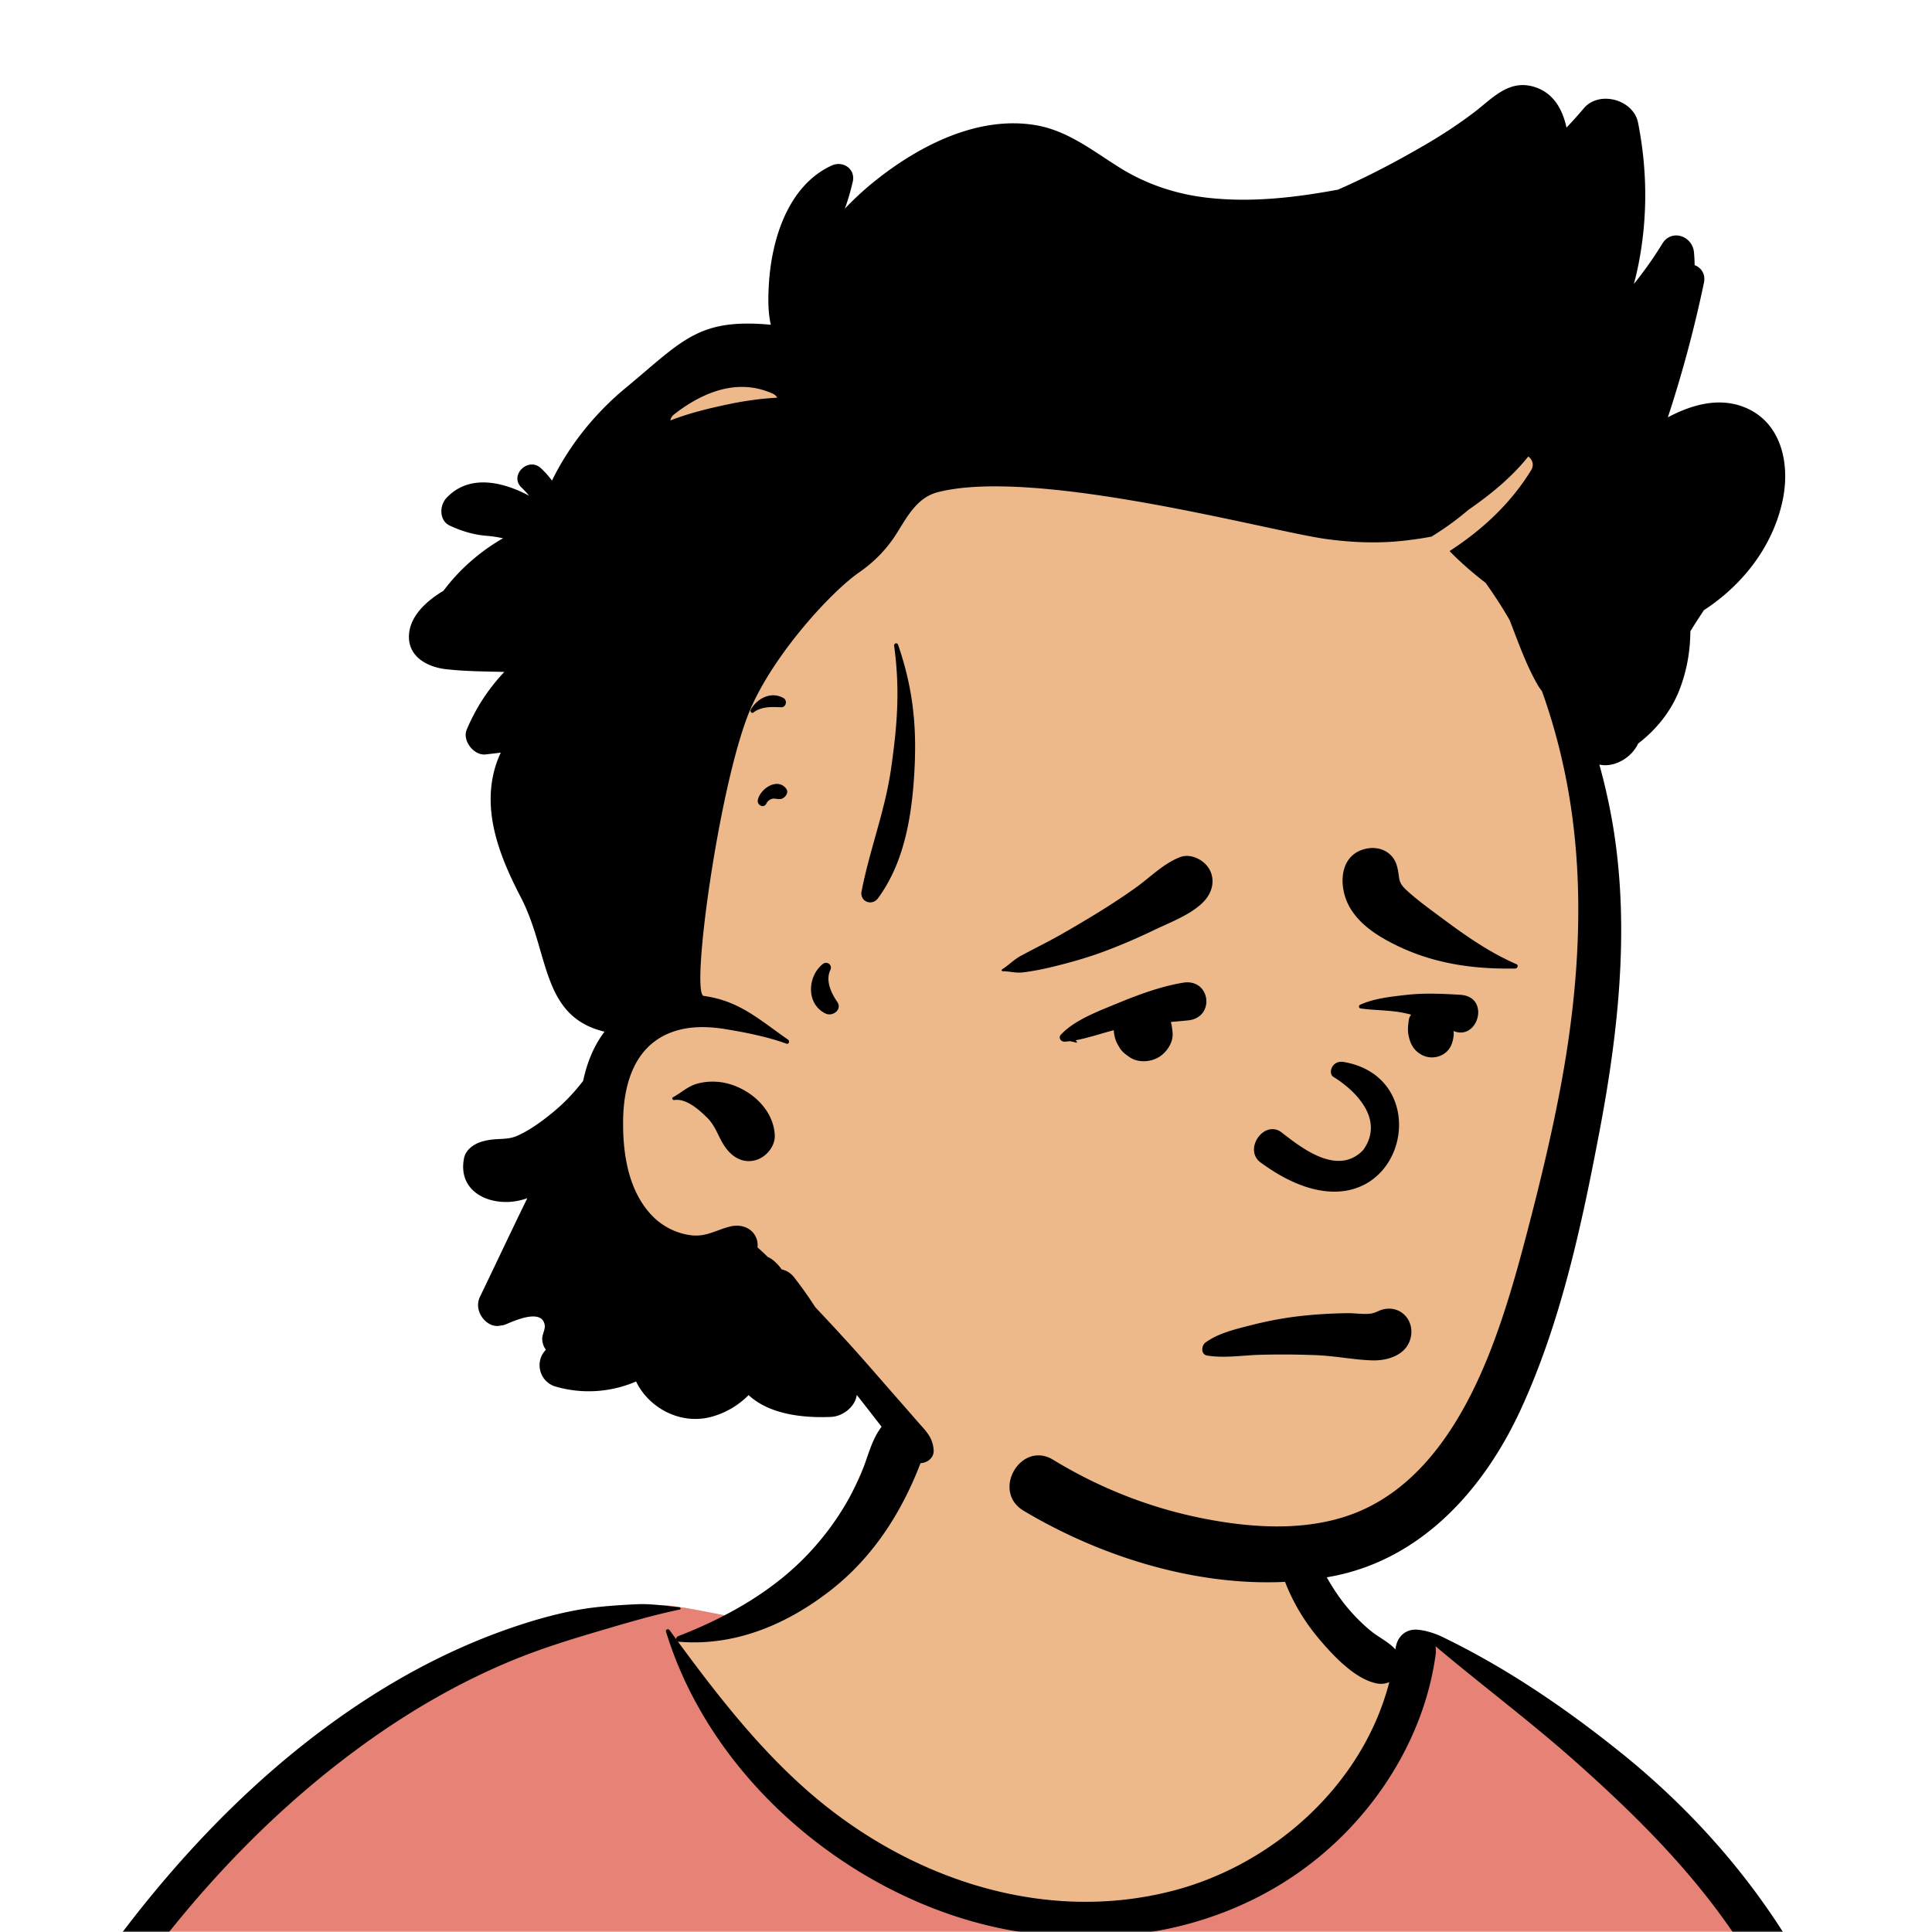 <svg xmlns:dc="http://purl.org/dc/elements/1.1/" xmlns:cc="http://creativecommons.org/ns#" xmlns:rdf="http://www.w3.org/1999/02/22-rdf-syntax-ns#" xmlns:svg="http://www.w3.org/2000/svg" xmlns="http://www.w3.org/2000/svg" viewBox="0 0 704 704" fill="none"><mask id="avatarsRadiusMask"><rect width="704" height="704" rx="0" ry="0" x="0" y="0" fill="#fff"/></mask><g mask="url(#avatarsRadiusMask)"><g fill-rule="evenodd" clip-rule="evenodd"><path d="M705.281 1074.02a2351.117 2351.117 0 0 1-11.084-68.46c-1.594-10.86-3.149-21.73-4.547-32.618-.979-7.628-2.47-16.351 2.72-22 7.303-7.952 13.937-14.758 14.831-26.149.841-10.717-2.783-22.4-5.049-32.803-4.752-21.816-10.668-43.362-17.205-64.704-6.641-21.683-13.923-43.162-21.31-64.6-6.906-20.044-13.545-40.269-22.54-59.5-17.071-36.495-45.951-63.522-81.643-81.568-8.877-4.488-26.983-20.51-36.257-24.097-8.526-3.298-8.495 6.333-16.886 2.705-6.708-2.9-12.954-6.767-16.71-13.244-4.078-7.033-14.305-16.869-15.862-25.055-3.299-17.351.275-32.12-12.109-45.179-10.994-11.597-25.771-19.542-41.061-23.807-33.636-9.381-78.494-2.822-98.788 28.433-9.693 14.926-13.08 32.968-26.159 45.149-11.421 10.636-8.865 17.908-23.657 23.39-.838.311-23.546-4.56-24.384-4.248-16.182-3.463-31.648 6.23-46.494 11.856-22.133 8.384-43.205 19.298-63.002 32.269-39.92 26.155-74.11 60.118-102.296 98.551-28.42 38.75-50.471 82.182-66.172 127.576a492.842 492.842 0 0 0-10.26 33.455c-1.69 6.307-3.497 12.849-1.438 19.305 1.684 5.283 5.43 9.216 9.829 12.385 5.963 4.297 17.924 7.09 17.69 15.732-.177 6.57-2.406 13.485-3.494 19.978-1.295 7.732-2.36 15.51-3.423 23.276-4.84 35.352-8.607 70.902-10.273 106.552-1.64 35.1-3.001 70.92-.566 106.01.16 2.31.85 4.44 1.964 6.23-1.04.4-1.12 2.34.174 2.61.906.19 1.81.39 2.716.58 1.882 1.42 4.229 2.29 6.93 2.38 1.83.06 3.66.14 5.49.23 19.3 4.04 38.599 7.85 58.152 10.74 23.768 3.5 47.606 6.36 71.518 8.69 49.135 4.78 97.883 3.19 147.083.62 49.124-2.58 98.219-3.18 147.394-1.9 49.218 1.28 98.418 3.42 147.647 4.3 54.999.98 109.914-.52 164.754-4.9 7.519-.59 12.171-6.58 10.688-14.04-8.885-44.75-18.954-89.19-26.911-134.13Z" fill="rgba(237, 185, 138, 1)"/><path d="m201.087 597.521 1.074-.414c14.518-5.671 29.628-14.822 45.421-11.442.558-.208 10.834 1.887 17.872 3.215l-6.68 6.973-11.79 2.268c40.673 67.128 88.778 100.692 144.314 100.692 55.537 0 97.678-33.564 126.425-100.692l3.923-1.085c.484.112 1 .271 1.552.485 9.274 3.587 27.379 19.608 36.256 24.096 35.692 18.047 64.572 45.073 81.643 81.569 8.695 18.59 15.189 38.108 21.85 57.494l.69 2.005c7.387 21.438 14.669 42.918 21.31 64.601 6.253 20.414 11.938 41.015 16.579 61.86l.626 2.844c2.266 10.403 5.89 22.085 5.049 32.803-.318 4.058-1.365 7.534-2.912 10.687l-80.446 28.947 38.326 261.393c-35.107 1.51-70.246 1.9-105.419 1.27-49.229-.88-98.429-3.02-147.647-4.3-47.685-1.24-95.294-.71-142.928 1.67l-12.097.62c-46.613 2.33-92.858 3.52-139.452-1.01l-3.175-.31v-38.24l16.367-212.911-82.945-15.613-81.422-39.546c-2.46-2.459-4.434-5.329-5.532-8.773-1.907-5.98-.498-12.033 1.064-17.905l.375-1.4a492.842 492.842 0 0 1 10.26-33.455c15.7-45.394 37.751-88.827 66.171-127.576 28.187-38.433 62.377-72.396 102.296-98.552 19.797-12.97 40.869-23.884 63.002-32.268Z" fill="rgba(231, 130, 118, 1)"/><path d="M232.235 584.564c5.086-.221 10.272.602 15.346 1.101.442.043.61.725.112.829-9.08 1.897-18.062 4.492-26.98 7.128l-3.819 1.13c-10.057 2.975-19.819 6.044-29.555 10.012-19.404 7.908-37.833 18.582-54.794 30.845C67.233 682.83 19.963 754.324-9.867 828.345a525.982 525.982 0 0 0-20.525 61.653 554.65 554.65 0 0 0-3.83 15.347c-.354 1.505-1.897 5.359-1.05 6.899.747 1.361 3.655 2.202 5.006 2.91l4.561 2.365c8.897 4.585 23.717 12.123 25.203 12.857l2.318 1.141c37.91 18.585 78.418 34.345 121.079 35.436l.334-3.643c1.902-20.141 4.398-40.389 9.846-59.911.293-1.049 1.628-.695 1.75.237 3.035 23.111 2.065 46.402 1.006 69.62-1.875 41.124-4.365 82.224-6.578 123.324-1.108 20.57-2.54 41.11-3.833 61.67-1.295 20.59-1.714 41.68-4.671 62.1-.659 4.55-5.991 7.03-10.029 6.55-4.468-.53-7.905-4.47-7.926-8.98-.054-11.9 1.441-23.94 2.272-35.8.789-11.28 1.636-22.55 2.504-33.82 3.172-41.13 6.821-82.21 10.196-123.33 1.196-14.58 2.488-29.147 3.818-43.715-45.193-1.457-87.414-18.196-127.692-37.754-.583 13.237-1.99 26.45-3.354 39.632-3.805 36.787-7.16 73.557-9.67 110.457-1.269 18.64-2.192 37.3-2.996 55.96a1708.912 1708.912 0 0 0-1.187 36.7l-.137 7.01c-.113 4.44-.564 8.55-4.3 11.78-3.796 3.29-8.922 3.46-12.678 0-5.028-4.63-4.139-10.93-3.99-17.15a1718.048 1718.048 0 0 1 1.775-47.18c1.886-36.64 5.655-73.13 10.58-109.47l1.922-14.03c3.59-26.08 7.532-52.754 15.558-77.877a1428.758 1428.758 0 0 1-9.345-4.691c-5.506-2.788-11.199-5.404-16.55-8.481-4.247-2.441-7.909-5.789-9.09-10.73-1.319-5.505.697-11.526 2.036-16.896l.116-.472a502.049 502.049 0 0 1 4.22-16.153c6.05-21.739 13.53-43.054 22.285-63.849 17.53-41.632 40.157-81.183 67.796-116.944 24.88-32.19 54.269-61.382 88.715-83.276 16.84-10.704 34.786-19.493 53.765-25.707 8.871-2.904 18.523-5.43 27.811-6.47 5.01-.56 10.027-.881 15.061-1.1Zm90.114-65.97c6.044-6.49 18.052.226 15.15 8.82-6.826 20.219-17.696 38.662-34.66 51.948-15.946 12.49-34.961 20.601-55.439 18.87a1.217 1.217 0 0 1-.416-.111l1.765 2.394c13.854 18.741 28.47 37.223 46.087 52.541 35.893 31.211 84.763 48.045 131.953 36.07 37.128-9.421 69.838-38.78 79.458-76.196-1.379.618-3.018.829-4.817.438-7.697-1.671-15.317-9.766-20.281-15.57-5.37-6.279-9.564-13.059-12.638-20.723-5.626-14.026-7.43-32.085.252-45.672.948-1.675 3.134-.736 3.32.899l.292 2.552c1.481 12.734 3.326 25.051 9.33 36.659 2.938 5.68 6.46 11.224 10.747 15.981 2.294 2.545 4.781 4.977 7.466 7.111 2.616 2.079 5.783 3.583 8.128 5.968l.43.458.012-.082c.593-5.041 4.128-7.262 7.587-7.123 3.347.135 7.279 1.608 8.802 2.314l.144.068c23.352 11.21 44.859 25.821 65.099 42.031 41.856 33.524 73.217 77.349 88.412 128.957 7.458 25.329 11.737 51.428 16.254 77.405l2.782 15.917c4.216 23.981 8.926 48.435 18.444 70.743 2.462 5.771.564 11.183-5.473 13.452-7.538 2.834-15.104 5.578-22.682 8.288 3.721 15.963 5.99 32.479 8.778 48.519 5.926 34.1 13.187 67.98 19.413 102.04 3.183 17.41 6.055 34.88 9.235 52.29 1.531 8.39 3.129 16.76 4.683 25.14.837 4.52 1.596 9.06 2.395 13.58l.139.76c.458 2.38 1.033 4.85.376 7.24-.749 2.73-2.876 4.65-4.775 6.61-1.563 1.61-3.822 1.62-5.737.74l-.63-.29c-3.42-1.6-6.1-3.2-7.313-7.06-.768-2.44-1.045-5.19-1.547-7.71-.963-4.82-1.876-9.66-2.738-14.5a3535.65 3535.65 0 0 1-5.052-29.1l-1.536-9.09c-5.27-31.33-10.275-62.85-12.805-94.51-1.123-14.05-2.312-28.08-3.513-42.12l-.901-10.524c-1.14-13.325-2.533-26.987-2.73-40.492l-4.532 1.609-22.11 7.816c-5.482 1.937-12.462 5.907-18.362 5.185-2.888-.354-5.09-1.263-6.79-2.915 2.036 28.733 4.792 57.421 8.465 85.951 3.342 25.97 7.047 51.9 11.423 77.71 2.167 12.78 4.394 25.55 6.813 38.29 1.209 6.37 2.457 12.73 3.743 19.08.641 3.17 1.404 6.35 1.904 9.54.572 3.66-.436 5.91-2.481 8.93-1.679 2.47-5.038 3.74-7.761 2.03-3.606-2.26-5.487-4.22-6.548-8.34-.964-3.75-1.55-7.65-2.296-11.44-1.377-7-2.708-14.01-3.993-21.02-2.687-14.68-5.164-29.38-7.376-44.14-7.795-51.97-12.741-104.37-15.239-156.859-1.233-25.897-1.614-51.817-1.395-77.741.112-13.288.546-26.614 1.486-39.869.952-13.417 2.932-26.566 4.7-39.854.062-.468.722-.495.75 0 .837 14.898 2.149 29.779 2.792 44.716.614 14.253.883 28.528 1.371 42.786.641 18.742 1.53 37.495 2.707 56.235 2.131-2.331 5.343-3.675 8.557-3.15 4.656-.977 9.668-3.42 14.107-4.903l16.734-5.59c8.797-2.938 17.594-5.856 26.422-8.686-7.893-26.553-13.3-53.502-17.917-80.844l-2.059-12.297c-4.075-24.204-8.47-48.419-15.852-71.858-7.761-24.642-19.375-47.552-34.782-68.299-15.187-20.447-33.664-38.451-52.688-55.291-16.287-14.416-33.71-27.432-50.322-41.452.174.929.211 1.952.058 3.076-3.532 25.85-17.017 49.923-35.81 67.828-37.755 35.971-93.642 43.434-141.964 26.566-46.743-16.316-88.07-54.958-102.671-102.775-.25-.818.846-1.143 1.286-.542.81 1.11 1.624 2.22 2.439 3.33-.055-.441.174-.921.718-1.131 17.036-6.578 33.765-15.907 46.535-29.104 6.224-6.433 11.656-13.721 15.944-21.581 2.054-3.765 3.899-7.664 5.371-11.693l.374-1.042c1.784-5.047 3.275-10.193 6.999-14.192Z" fill="#000"/></g><g transform="matrix(.998 0 0 1 156 62)"><g fill-rule="evenodd" clip-rule="evenodd"><path d="M375.42 51.024c-53.469-15.693-237.353.393-241.9 3.792-7.441 6.183-43.636 25.801-49.268 30.28-50.925 53.974-2.377 134.127-6.113 199.239.238 23.096-9.604 44.184-14.128 66.403-1.91 11.644-1.49 23.688 4.58 34.142 10.67 18.68 33.203 22.467 51.529 29.999 9.119 3.926 17.639 9.493 25.449 15.584 52.584 46.517 81.854 78.371 158.581 67.877.392 3.663 3.637 7.262 7.66 5.625 9.42-3.836 18.773-7.905 28.275-11.541 2.031 4.894 7.865 6.291 11.817 1.969l.023.031c17.589-14.268 28.775-33.777 37.083-54.662a229.021 229.021 0 0 0 14.213-37.567c.411-1.465.357-2.774-.015-3.901 16.786-57.843 22.998-118.807 18.579-178.864-.895-12.391-3.235-24.946-2.66-37.389.52-11.242 5.363-21.876 9.055-32.346 19.038-44.509-10.064-84.657-52.76-98.671Z" fill="rgba(237, 185, 138, 1)"/><path d="m382.145-21.244.57-.442c6.165-4.836 11.978-11.175 20.67-8.798 7.13 1.95 10.73 7.85 12.26 14.98 2.17-2.27 4.28-4.62 6.34-7.05 5.6-6.6 18.11-3.18 19.78 5.23 3.38 16.94 3.55 34.18.26 51.15-.5 2.57-1.09 5.13-1.78 7.66 3.75-4.67 7.24-9.54 10.37-14.67 3.39-5.57 11.05-2.81 11.58 3.14.14 1.54.22 3.1.24 4.67 2.39.84 4.04 3.3 3.41 6.32a456.573 456.573 0 0 1-13.19 49.12c8.52-4.52 18.07-7.2 27.06-4.01 14.28 5.08 17.68 20.66 14.89 34.07-3.51 16.86-14.55 30.97-28.79 40.22-1.69 2.54-3.36 5.1-4.95 7.71-.03 7.37-1.37 14.72-4.07 21.55-3.04 7.67-8.4 14.3-15 19.34-2.319 5.051-8.463 8.741-13.857 7.718l-.283-.058-.01.01c1.38 4.94 2.57 9.93 3.6 14.93 7.975 38.738 3.937 79.062-3.337 117.581l-.233 1.229c-6.53 34.28-14.13 69.78-28.9 101.61-13.36 28.78-36.01 54.09-68.38 60.37-38.08 7.39-80.23-4.32-112.98-23.85-11.87-7.08-.99-25.74 10.83-18.54 17.06 10.38 35.59 17.63 55.19 21.45 18.32 3.56 38.81 4.77 56.38-2.61 24.47-10.28 39.01-35.39 48.21-59.03 5.42-13.95 9.48-28.35 13.26-42.81 4.87-18.59 9.41-37.3 12.82-56.22 6.35-35.29 8.41-71.94 1.69-107.33-2.14-11.29-5.17-22.65-9.12-33.57-.62-.77-1.21-1.63-1.74-2.57-4.13-7.24-6.98-15.47-10.05-23.3-2.69-4.67-5.63-9.16-8.75-13.55-4.665-3.585-9.108-7.418-13.178-11.6 11.821-7.654 22.252-17.236 29.757-29.442 1.238-2.013.452-3.937-1.015-5.022-5.993 7.497-13.751 13.846-21.911 19.471-4.18 3.58-8.682 6.796-13.4 9.702-3.371.667-6.779 1.125-10.083 1.501-9.41 1.07-18.87.67-28.23-.58-20.24-2.7-105.838-26.274-141.92-17.11-7.516 1.909-11.06 8.65-15.04 14.98-3.452 5.506-7.843 10.064-13.111 13.816l-.589.414c-10.3 7.13-31.009 29.686-39.714 49.818-11.24 25.992-22.036 103.882-17.066 104.552 13 1.76 20.2 8.6 30.79 15.94.7.48.29 1.78-.61 1.45-6.99-2.52-14.55-4.01-21.88-5.23-6.63-1.11-13.61-1.31-20.01 1.06-9.82 3.64-14.61 11.87-16.58 21.15-.77 3.63-1.11 7.42-1.15 11.17l-.005 1.088c.005 11.823 2.21 24.93 10.795 33.652 3.65 3.71 8.6 6.21 13.78 6.9 5.67.76 9.17-1.8 14.38-3.13 6-1.53 10.68 2.42 10.12 7.57a93.17 93.17 0 0 1 3.72 3.47l.001.005.009.005c.8.36 1.56.84 2.25 1.42 1.13.96 2.08 2.01 2.84 3.14 1.69.33 3.31 1.27 4.64 2.99 2.74 3.53 5.27 7.1 7.62 10.74 4.21 4.47 8.4 8.95 12.53 13.5 4.972 5.469 9.811 11.062 14.681 16.623l2.439 2.777c2.63 2.99 5.25 5.98 7.87 8.98l.782.881c2.635 2.951 4.655 5.13 4.938 9.379.2 3.15-3.19 5.29-6 4.57-4.332-1.117-6.344-4.518-8.939-7.892l-3.921-5.029-3.69-4.739c-1.83-2.36-3.68-4.71-5.52-7.06-.55 4.33-5.13 7.82-9.31 8.01l-.974.038c-9.816.326-21.745-1.059-29.216-7.978-3.36 3.39-7.54 6.06-12.69 7.66-11.7 3.64-23.66-2.81-28.39-12.62-9.17 3.93-19.53 4.72-29.44 1.83-5.716-1.675-7.693-8.799-3.71-13.159l.18-.191.046-.052c-.822-1.069-1.274-2.377-1.347-3.802-.089-1.73 1.172-3.564.912-5.179-.992-6.159-11.036-1.596-14.228-.262a4.9 4.9 0 0 1-1.716.394c-4.935 1.437-10.302-5.047-7.717-10.399 5.79-11.96 11.44-24.01 17.3-35.95-.74.25-1.5.48-2.25.67-10.53 2.7-23.3-2.48-20.87-15.17.56-2.98 3.26-5.02 5.94-5.94 5.22-1.8 9.14-.5 13.16-2.18 4.53-1.88 9.26-5.33 13.24-8.58 4.25-3.46 7.92-7.35 11.17-11.57 1.3-6.13 3.55-11.99 7.15-17.03.22-.3.44-.6.67-.89-23.087-5.504-20.064-28.209-30.247-48.331l-.86-1.668c-6.917-13.459-12.951-28.634-9.463-43.961.62-2.71 1.52-5.3 2.68-7.72-1.85.23-3.71.44-5.56.65-4.25.48-8.57-5-6.88-9.03.89-2.11 1.87-4.15 2.93-6.13a69.314 69.314 0 0 1 10.8-14.9c-7.14-.19-14.29-.19-21.35-1.01-6.67-.77-13.68-4.42-13.475-12.11.207-7.332 6.64-12.882 12.605-16.459 5.871-7.809 13.318-14.299 21.741-19.122a42.259 42.259 0 0 0-5.07-.823l-.86-.076c-4.81-.38-9.13-1.7-13.49-3.71-3.9-1.8-3.84-7.26-1.29-10.01 8.243-8.912 20.595-6.01 30.206-.903a25.768 25.768 0 0 0-2.2-2.45l-.488-.465c-4.722-4.397 2.365-11.453 7.071-7.071a33.293 33.293 0 0 1 4.007 4.485l.113-.236c6.218-12.612 15.312-23.9 26.071-32.946l2.529-2.102c19.402-16.207 25.388-23.888 51.19-21.502-1.1-4.687-.992-9.96-.744-14.295l.034-.585c.99-16.3 7-35.81 22.9-43.13 4.13-1.89 8.81 1.2 7.71 5.93-.77 3.35-1.71 6.61-2.88 9.78 3.47-3.65 7.19-7.06 11.13-10.2 16.06-12.8 37.52-23.81 58.63-20.21 11.6 1.99 20.7 9.27 30.41 15.35 9.76 6.12 20.66 9.75 32.09 11.06 15.97 1.84 32-.01 47.79-2.93 10.85-4.73 21.38-10.27 31.66-16.24 6.32-3.67 12.47-7.68 18.28-12.11Zm-283.54 354.03c3.381-.87 7.171-.86 10.561-.01 8.75 2.2 16.89 9.52 17.4 18.75.23 4.17-3.13 8.16-7.03 9.23-4.42 1.22-8.22-.94-10.8-4.4-2.77-3.7-3.46-7.71-6.85-11.07l-.782-.761c-2.882-2.756-7.24-6.318-11.238-5.679-.59.09-1.03-.71-.43-1.03 3.26-1.78 5.4-4.07 9.17-5.03Zm45.45-43.47c1.543-1.26 3.583.218 2.857 2.03l-.057.13c-1.83 3.86.32 8.39 2.54 11.62 1.91 2.79-1.7 5.44-4.24 4.24-7.14-3.39-6.77-13.42-1.1-18.02Zm26.1-115.97c-.13-.94 1.12-1.33 1.44-.4 5.33 15.47 6.86 29.17 5.99 45.53l-.082 1.452c-.941 15.758-3.701 32.436-13.238 45.378-2.21 2.99-6.73 1.23-6-2.53 2.93-15.05 8.56-29.34 10.75-44.57 2.29-15.92 3.32-28.93 1.14-44.86Zm-49.78 56.23c.78-4.13 7.13-8.38 10.34-4.23 1.08 1.41-.19 3.14-1.49 3.66-1.22.48-2.31-.18-3.51.06-.97.196-1.68.801-2.152 1.629l-.098.181c-.94 1.8-3.42.46-3.09-1.3Zm-2.599-32.9c2.28-4.22 7.53-6.91 12.02-4.28 1.48.87.9 3.4-.9 3.32l-1.067-.043c-3.201-.117-6.402-.052-9.093 1.973-.6.45-1.26-.4-.96-.97Zm8.016-115.248c-12.789-5.75-25.508-.559-35.95 7.537-.865.67-1.284 1.452-1.376 2.238 6.972-2.715 14.395-4.495 21.491-5.964 5.802-1.202 11.659-2.013 17.523-2.333-.328-.589-.867-1.109-1.688-1.478Z" fill="#000"/></g></g><g transform="translate(315 248)"><path fill-rule="evenodd" clip-rule="evenodd" d="M189.06 229.111c6.32-1.473 11.284 3.879 10.042 10.042-1.315 6.524-8.33 8.76-14.212 8.555-6.669-.231-13.333-1.608-20.035-1.885a303.547 303.547 0 0 0-20.685-.15c-6.372.172-12.912 1.295-19.234.287-2.462-.393-2.229-3.643-.627-4.798 4.756-3.43 10.92-4.828 16.526-6.267 5.716-1.468 11.559-2.592 17.421-3.278 5.943-.695 11.935-1.042 17.917-1.11 2.723-.031 6.062.574 8.717.084 1.353-.251 2.731-1.144 4.17-1.48Zm-18.246-84.744c7.552 4.59 19.058 15.293 10.934 26.673-9.562 10.033-23.329-1.471-30.114-6.674-6.29-4.032-13.358 6.339-7.522 11.047 49.024 36.295 68.919-29.846 30.522-36.443-4.228-.727-5.798 3.977-3.82 5.397Zm-54.755-34.275c10.101-1.68 11.868 12.72 1.857 13.726-2.101.211-4.19.395-6.275.578.203.652.338 1.323.412 2.013.095.586.166 1.208.229 1.919.317 3.543-2.195 7.227-5.13 8.945-3.05 1.785-7.428 2.023-10.457 0-1.562-1.044-3.122-2.221-3.983-3.947a11.493 11.493 0 0 1-1.849-5.931c-4.605 1.196-9.294 2.813-13.945 3.67.171.168.34.347.502.544.124.151-.046.434-.227.295l-2.333-.517c-.718.094-1.436.171-2.152.216l.017-.063c-1.197-.021-2.177-1.436-1.106-2.568 4.11-4.344 10.521-7.23 16.367-9.644l5.632-2.309c7.202-2.927 14.805-5.657 22.441-6.927Zm81.261 4.454c6.616-.755 13.167-.455 19.794-.051 11.153.679 6.475 16.943-2.477 13.188.092.595.116 1.191.047 1.746-.35 2.859-1.282 5.275-3.906 6.811-2.437 1.426-5.526 1.422-7.963 0-2.61-1.522-3.787-3.667-4.453-6.454-.516-2.161-.309-3.969-.011-6.109.099-.709.408-1.37.836-1.964a82.291 82.291 0 0 0-1.875-.448c-5.566-1.266-11.057-1.012-16.607-1.814-.592-.086-.686-1.042-.168-1.285 4.987-2.343 11.327-2.998 16.783-3.62Zm-82.28-50.23c3.818-1.458 8.614.965 10.563 4.298 2.212 3.782 1.267 8.148-1.463 11.335-4.188 4.89-12.164 7.901-18.041 10.69l-.472.226c-6.036 2.912-12.237 5.586-18.522 7.916-6.181 2.293-12.611 4.089-19.02 5.631-3.378.813-6.83 1.485-10.282 1.909-2.726.334-4.828-.414-7.436-.414-.381.001-.5-.504-.19-.698 2.438-1.532 4.247-3.549 6.905-4.968a678.761 678.761 0 0 1 8.334-4.367c5.637-2.906 11.065-6.14 16.503-9.395 5.732-3.43 11.334-7.044 16.782-10.912 5.331-3.785 10.244-8.927 16.339-11.252Zm68.036-3.113c4.768-.925 9.49 1.331 10.901 6.19 1.353 4.656-.062 5.653 3.547 8.984 2.877 2.655 5.979 5.025 9.11 7.358l4.607 3.425c8.345 6.178 16.76 12.018 26.355 16.187.811.352.342 1.557-.427 1.573-15.254.294-29.881-1.771-43.65-8.6-6.432-3.19-12.894-7.225-16.621-13.593-4.317-7.374-4.191-19.514 6.178-21.524Z" fill="#000"/></g><g transform="translate(279 400)"/><g transform="translate(179 343)"/><g transform="translate(203 303)"/></g></svg>